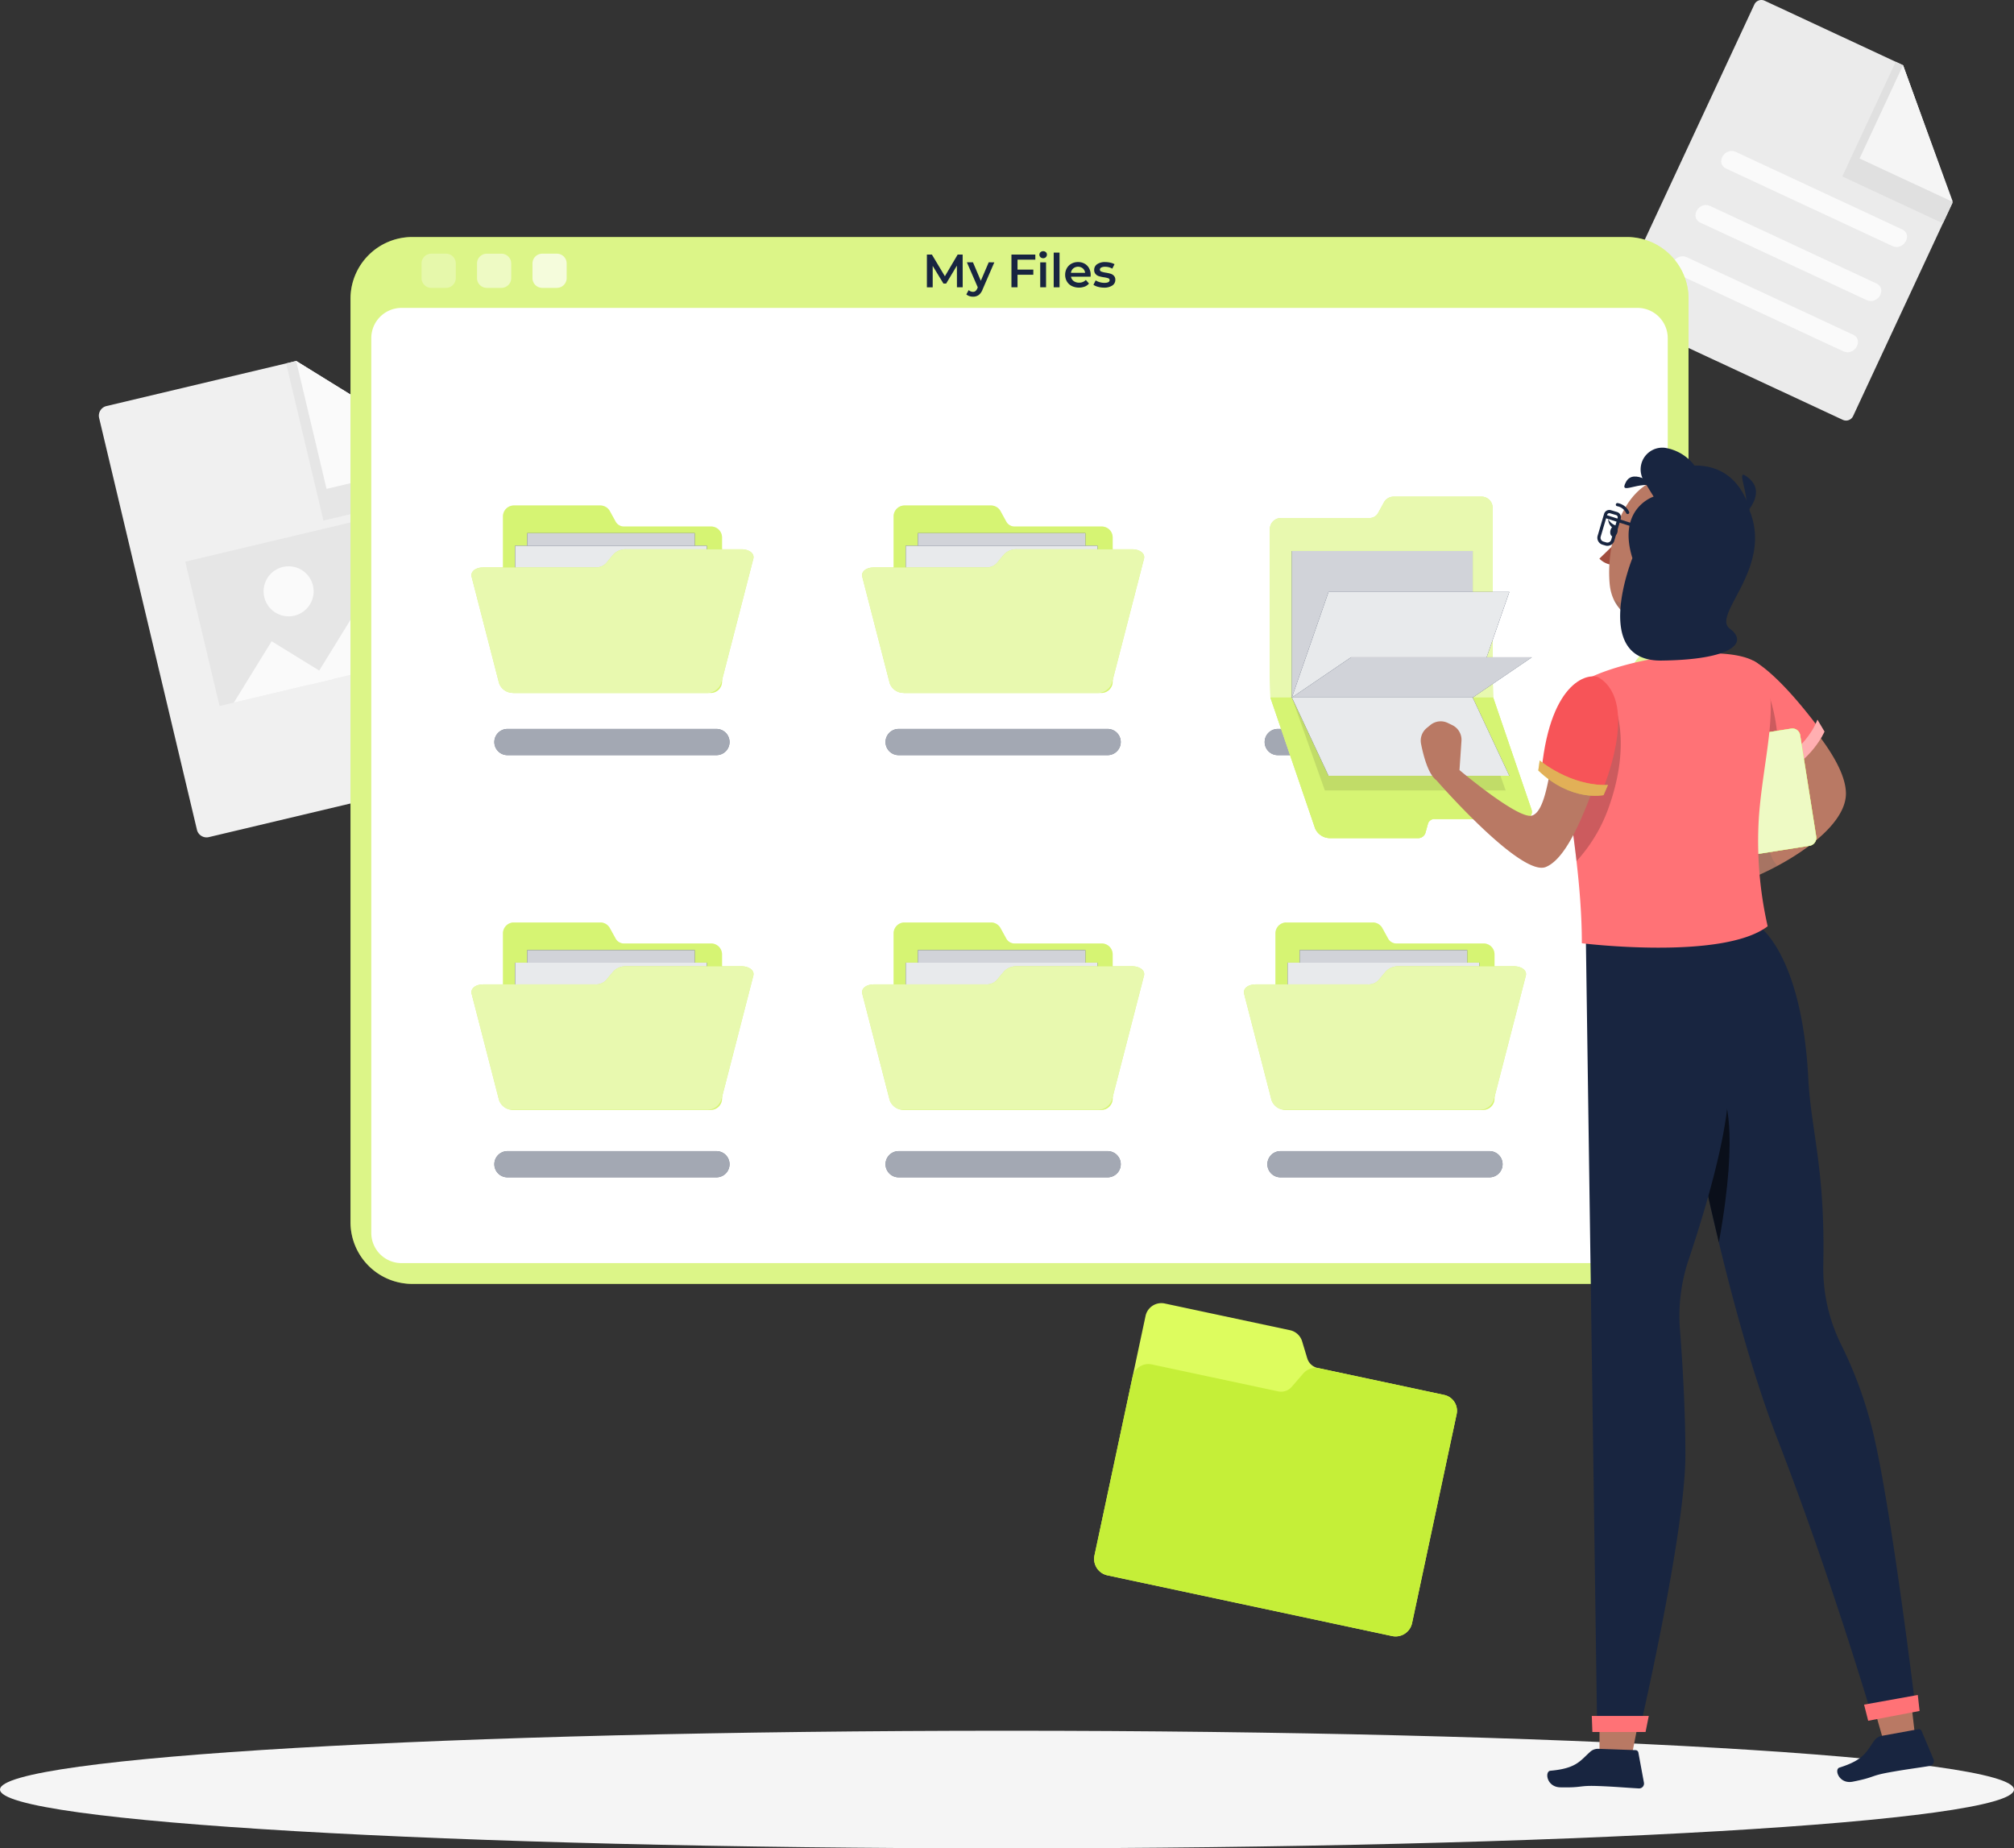 <svg id="Group_12941" data-name="Group 12941" xmlns="http://www.w3.org/2000/svg" xmlns:xlink="http://www.w3.org/1999/xlink" width="525.743" height="482.516" viewBox="0 0 525.743 482.516">
  <rect x="0" y="0" width="525.743" height="482.516" fill="#333333" stroke="none"/>
  <defs>
    <clipPath id="clip-path">
      <rect id="Rectangle_11994" data-name="Rectangle 11994" width="525.743" height="482.515" fill="none"/>
    </clipPath>
    <clipPath id="clip-path-3">
      <rect id="Rectangle_11921" data-name="Rectangle 11921" width="349.278" height="273.283" fill="none"/>
    </clipPath>
    <clipPath id="clip-path-4">
      <rect id="Rectangle_11923" data-name="Rectangle 11923" width="338.432" height="249.358" fill="none"/>
    </clipPath>
    <clipPath id="clip-path-5">
      <rect id="Rectangle_11924" data-name="Rectangle 11924" width="8.927" height="8.928" fill="none"/>
    </clipPath>
    <clipPath id="clip-path-7">
      <rect id="Rectangle_11926" data-name="Rectangle 11926" width="8.928" height="8.928" fill="none"/>
    </clipPath>
    <clipPath id="clip-path-8">
      <rect id="Rectangle_11928" data-name="Rectangle 11928" width="57.182" height="48.928" fill="none"/>
    </clipPath>
    <clipPath id="clip-path-9">
      <rect id="Rectangle_11931" data-name="Rectangle 11931" width="43.723" height="32.693" fill="none"/>
    </clipPath>
    <clipPath id="clip-path-10">
      <rect id="Rectangle_11934" data-name="Rectangle 11934" width="50.041" height="37.418" fill="none"/>
    </clipPath>
    <clipPath id="clip-path-11">
      <rect id="Rectangle_11935" data-name="Rectangle 11935" width="73.648" height="37.494" fill="none"/>
    </clipPath>
    <clipPath id="clip-path-12">
      <rect id="Rectangle_11936" data-name="Rectangle 11936" width="61.515" height="6.837" fill="none"/>
    </clipPath>
    <clipPath id="clip-path-14">
      <rect id="Rectangle_11940" data-name="Rectangle 11940" width="43.721" height="32.693" fill="none"/>
    </clipPath>
    <clipPath id="clip-path-16">
      <rect id="Rectangle_11944" data-name="Rectangle 11944" width="73.647" height="37.494" fill="none"/>
    </clipPath>
    <clipPath id="clip-path-30">
      <rect id="Rectangle_11970" data-name="Rectangle 11970" width="50.042" height="37.418" fill="none"/>
    </clipPath>
    <clipPath id="clip-path-32">
      <rect id="Rectangle_11972" data-name="Rectangle 11972" width="61.513" height="6.837" fill="none"/>
    </clipPath>
    <clipPath id="clip-path-34">
      <rect id="Rectangle_11974" data-name="Rectangle 11974" width="68.379" height="89.137" fill="none"/>
    </clipPath>
    <clipPath id="clip-path-35">
      <rect id="Rectangle_11975" data-name="Rectangle 11975" width="68.242" height="36.697" fill="none"/>
    </clipPath>
    <clipPath id="clip-path-36">
      <rect id="Rectangle_11976" data-name="Rectangle 11976" width="55.811" height="24.259" fill="none"/>
    </clipPath>
    <clipPath id="clip-path-37">
      <rect id="Rectangle_11979" data-name="Rectangle 11979" width="47.2" height="38.249" fill="none"/>
    </clipPath>
    <clipPath id="clip-path-38">
      <rect id="Rectangle_11980" data-name="Rectangle 11980" width="56.768" height="27.562" fill="none"/>
    </clipPath>
    <clipPath id="clip-path-39">
      <rect id="Rectangle_11981" data-name="Rectangle 11981" width="56.768" height="20.432" fill="none"/>
    </clipPath>
    <clipPath id="clip-path-40">
      <rect id="Rectangle_11982" data-name="Rectangle 11982" width="62.639" height="10.503" fill="none"/>
    </clipPath>
    <clipPath id="clip-path-41">
      <rect id="Rectangle_11983" data-name="Rectangle 11983" width="8.448" height="22.21" fill="none"/>
    </clipPath>
    <clipPath id="clip-path-42">
      <rect id="Rectangle_11984" data-name="Rectangle 11984" width="17.142" height="16.154" fill="none"/>
    </clipPath>
    <clipPath id="clip-path-43">
      <rect id="Rectangle_11985" data-name="Rectangle 11985" width="14.72" height="15.201" fill="none"/>
    </clipPath>
    <clipPath id="clip-path-44">
      <rect id="Rectangle_11986" data-name="Rectangle 11986" width="45.11" height="36.994" fill="none"/>
    </clipPath>
    <clipPath id="clip-path-45">
      <rect id="Rectangle_11987" data-name="Rectangle 11987" width="43.887" height="36.357" fill="none"/>
    </clipPath>
    <clipPath id="clip-path-46">
      <rect id="Rectangle_11988" data-name="Rectangle 11988" width="9.41" height="38.108" fill="none"/>
    </clipPath>
    <clipPath id="clip-path-47">
      <rect id="Rectangle_11989" data-name="Rectangle 11989" width="10.286" height="6.576" fill="none"/>
    </clipPath>
    <clipPath id="clip-path-48">
      <rect id="Rectangle_11990" data-name="Rectangle 11990" width="23.05" height="7.439" fill="none"/>
    </clipPath>
    <clipPath id="clip-path-49">
      <rect id="Rectangle_11991" data-name="Rectangle 11991" width="14.274" height="41.644" fill="none"/>
    </clipPath>
    <clipPath id="clip-path-50">
      <rect id="Rectangle_11992" data-name="Rectangle 11992" width="18.177" height="9.226" fill="none"/>
    </clipPath>
  </defs>
  <g id="Group_12940" data-name="Group 12940" clip-path="url(#clip-path)">
    <g id="Group_12939" data-name="Group 12939">
      <g id="Group_12938" data-name="Group 12938" clip-path="url(#clip-path)">
        <path id="Path_24295" data-name="Path 24295" d="M128.146,174.71,47.75,193.8a2.582,2.582,0,0,1-3.11-1.916L19.105,84.381a2.584,2.584,0,0,1,1.916-3.11L70.544,69.508l41.381,25.733L130.061,171.6a2.581,2.581,0,0,1-1.916,3.11" transform="translate(6.772 24.73)" fill="#f0f0f0"/>
        <path id="Path_24296" data-name="Path 24296" d="M99.1,95.24,57.716,69.509l-2.628.624,9.748,41.038,36.012-8.554Z" transform="translate(19.6 24.73)" fill="#e6e6e6"/>
        <path id="Path_24297" data-name="Path 24297" d="M98.342,94.964l-33.386,7.93L57.028,69.508Z" transform="translate(20.289 24.73)" fill="#fafafa"/>
        <rect id="Rectangle_11920" data-name="Rectangle 11920" width="61.115" height="38.734" transform="matrix(0.973, -0.231, 0.231, 0.973, 48.362, 146.619)" fill="#e6e6e6"/>
        <path id="Path_24298" data-name="Path 24298" d="M54.893,123.471l-9.87,16.02,25.89-6.15Z" transform="translate(16.018 43.929)" fill="#fafafa"/>
        <path id="Path_24299" data-name="Path 24299" d="M59.825,138.119l35.664-8.471-.816-3.436L74.731,113.926Z" transform="translate(21.285 40.533)" fill="#fafafa"/>
        <path id="Path_24300" data-name="Path 24300" d="M63.637,114.062a6.529,6.529,0,1,1-7.861-4.844,6.53,6.53,0,0,1,7.861,4.844" transform="translate(18.057 38.795)" fill="#fafafa"/>
        <path id="Path_24301" data-name="Path 24301" d="M370.514,109.6,311.867,82.281a2.022,2.022,0,0,1-.979-2.687L347.423,1.17a2.022,2.022,0,0,1,2.687-.98l36.126,16.829,12.914,35.9-25.95,55.7a2.022,2.022,0,0,1-2.687.979" transform="translate(110.541 0)" fill="#ebebeb"/>
        <path id="Path_24302" data-name="Path 24302" d="M383.491,48.689l-12.915-35.9-1.917-.893L354.714,41.831,380.984,54.07Z" transform="translate(126.201 4.232)" fill="#e0e0e0"/>
        <path id="Path_24303" data-name="Path 24303" d="M382.4,48.253,358.046,36.908l11.345-24.354Z" transform="translate(127.387 4.466)" fill="#f5f5f5"/>
        <path id="Path_24304" data-name="Path 24304" d="M369.171,69.808,325.8,49.6c-2.92-1.36-5.48,2.98-2.542,4.348l43.374,20.207c2.92,1.36,5.48-2.979,2.542-4.348" transform="translate(114.546 17.555)" fill="#fafafa"/>
        <path id="Path_24305" data-name="Path 24305" d="M332.7,33.672l43.374,20.207c2.92,1.36,5.48-2.98,2.542-4.348L335.242,29.324c-2.92-1.36-5.48,2.979-2.542,4.348" transform="translate(117.906 10.34)" fill="#fafafa"/>
        <path id="Path_24306" data-name="Path 24306" d="M327.747,44.082l43.374,20.207c2.92,1.36,5.48-2.98,2.542-4.348L330.289,39.734c-2.92-1.36-5.48,2.979-2.542,4.348" transform="translate(116.144 14.044)" fill="#fafafa"/>
        <path id="Path_24307" data-name="Path 24307" d="M266.3,265.322l-1.337-4.431a4.225,4.225,0,0,0-3.163-2.911l-32.7-6.973a4.223,4.223,0,0,0-5.011,3.248l-13.33,62.511a4.389,4.389,0,0,0,3.377,5.208l74.316,15.848a4.39,4.39,0,0,0,5.208-3.377l11.634-54.555a4.222,4.222,0,0,0-3.25-5.011l-33.005-7.039a3.653,3.653,0,0,1-2.736-2.518" transform="translate(74.95 89.271)" fill="#ddfc5e"/>
        <path id="Path_24308" data-name="Path 24308" d="M302.045,270.7l-32.7-6.974a4.224,4.224,0,0,0-4.074,1.367l-3.029,3.5a3.653,3.653,0,0,1-3.525,1.182l-33.005-7.038a4.222,4.222,0,0,0-5.011,3.25l-9.938,46.6a4.389,4.389,0,0,0,3.377,5.208l74.316,15.848a4.389,4.389,0,0,0,5.208-3.377L305.3,275.715a4.224,4.224,0,0,0-3.25-5.011" transform="translate(74.95 93.446)" fill="#c5ef38"/>
        <path id="Path_24309" data-name="Path 24309" d="M525.743,348.6c0,8.479-117.691,15.352-262.871,15.352S0,357.079,0,348.6s117.691-15.352,262.871-15.352,262.871,6.874,262.871,15.352" transform="translate(0 118.564)" fill="#f5f5f5"/>
        <path id="Path_24310" data-name="Path 24310" d="M400.64,318.921H83.614A16.127,16.127,0,0,1,67.487,302.8V61.766A16.127,16.127,0,0,1,83.614,45.64H400.64a16.125,16.125,0,0,1,16.126,16.126V302.8a16.125,16.125,0,0,1-16.126,16.126" transform="translate(24.011 16.238)" fill="#c5ef38"/>
        <g id="Group_12796" data-name="Group 12796" transform="translate(91.498 61.877)" opacity="0.4">
          <g id="Group_12795" data-name="Group 12795">
            <g id="Group_12794" data-name="Group 12794" clip-path="url(#clip-path-3)">
              <path id="Path_24311" data-name="Path 24311" d="M400.64,318.921H83.614A16.127,16.127,0,0,1,67.487,302.8V61.766A16.127,16.127,0,0,1,83.614,45.64H400.64a16.125,16.125,0,0,1,16.126,16.126V302.8a16.125,16.125,0,0,1-16.126,16.126" transform="translate(-67.487 -45.639)" fill="#fff"/>
            </g>
          </g>
        </g>
        <g id="Group_12799" data-name="Group 12799" transform="translate(96.921 80.378)">
          <g id="Group_12798" data-name="Group 12798">
            <g id="Group_12797" data-name="Group 12797" clip-path="url(#clip-path-4)">
              <path id="Rectangle_11922" data-name="Rectangle 11922" d="M7.894,0H330.537a7.894,7.894,0,0,1,7.894,7.894V241.465a7.893,7.893,0,0,1-7.893,7.893H7.893A7.893,7.893,0,0,1,0,241.465V7.894A7.894,7.894,0,0,1,7.894,0Z" transform="translate(0 0)" fill="#fff"/>
            </g>
          </g>
        </g>
        <g id="Group_12802" data-name="Group 12802" transform="translate(110.046 66.225)" opacity="0.3">
          <g id="Group_12801" data-name="Group 12801">
            <g id="Group_12800" data-name="Group 12800" clip-path="url(#clip-path-5)">
              <path id="Path_24312" data-name="Path 24312" d="M87.537,57.774H83.725a2.557,2.557,0,0,1-2.557-2.558V51.4a2.557,2.557,0,0,1,2.557-2.558h3.812A2.559,2.559,0,0,1,90.1,51.4v3.811a2.559,2.559,0,0,1-2.558,2.558" transform="translate(-81.168 -48.846)" fill="#fff"/>
            </g>
          </g>
        </g>
        <g id="Group_12805" data-name="Group 12805" transform="translate(124.523 66.225)" opacity="0.5">
          <g id="Group_12804" data-name="Group 12804">
            <g id="Group_12803" data-name="Group 12803" clip-path="url(#clip-path-5)">
              <path id="Path_24313" data-name="Path 24313" d="M98.215,57.774H94.4a2.557,2.557,0,0,1-2.557-2.558V51.4A2.557,2.557,0,0,1,94.4,48.846h3.812a2.557,2.557,0,0,1,2.557,2.558v3.811a2.557,2.557,0,0,1-2.557,2.558" transform="translate(-91.845 -48.846)" fill="#fff"/>
            </g>
          </g>
        </g>
        <g id="Group_12808" data-name="Group 12808" transform="translate(138.999 66.225)" opacity="0.7">
          <g id="Group_12807" data-name="Group 12807">
            <g id="Group_12806" data-name="Group 12806" clip-path="url(#clip-path-7)">
              <path id="Path_24314" data-name="Path 24314" d="M108.892,57.774H105.08a2.558,2.558,0,0,1-2.557-2.558V51.4a2.558,2.558,0,0,1,2.557-2.558h3.812a2.559,2.559,0,0,1,2.558,2.558v3.811a2.559,2.559,0,0,1-2.558,2.558" transform="translate(-102.523 -48.846)" fill="#fff"/>
            </g>
          </g>
        </g>
        <path id="Path_24315" data-name="Path 24315" d="M186.31,57.558,186.3,51.9l-2.806,4.686h-.708l-2.806-4.612v5.589h-1.513V49.017h1.306l3.392,5.662,3.331-5.662H187.8l.012,8.541Z" transform="translate(63.495 17.439)" fill="#182540"/>
        <path id="Path_24316" data-name="Path 24316" d="M193.369,50.511l-3.051,7.041a3.268,3.268,0,0,1-1.037,1.494,2.475,2.475,0,0,1-1.476.434,3.03,3.03,0,0,1-.964-.159,2.13,2.13,0,0,1-.781-.439l.61-1.123a1.648,1.648,0,0,0,.519.329,1.583,1.583,0,0,0,.6.122,1.044,1.044,0,0,0,.666-.207,1.834,1.834,0,0,0,.481-.7l.11-.256-2.843-6.54h1.586l2.05,4.82,2.062-4.82Z" transform="translate(66.197 17.971)" fill="#182540"/>
        <path id="Path_24317" data-name="Path 24317" d="M196.331,50.347v2.6h4.124v1.342h-4.124v3.27h-1.586V49.017h6.235v1.33Z" transform="translate(69.287 17.439)" fill="#182540"/>
        <path id="Path_24318" data-name="Path 24318" d="M200.408,49.936a.9.9,0,0,1,0-1.306.985.985,0,0,1,.7-.262,1.015,1.015,0,0,1,.7.249.808.808,0,0,1,.281.629.924.924,0,0,1-.275.678.953.953,0,0,1-.7.274.98.98,0,0,1-.7-.263m-.073,1.337h1.525v6.516h-1.525Z" transform="translate(71.202 17.209)" fill="#182540"/>
        <rect id="Rectangle_11927" data-name="Rectangle 11927" width="1.525" height="9.054" transform="translate(275.063 65.944)" fill="#182540"/>
        <path id="Path_24319" data-name="Path 24319" d="M211.724,54.276h-5.113a1.771,1.771,0,0,0,.7,1.14,2.3,2.3,0,0,0,1.409.422,2.38,2.38,0,0,0,1.771-.708l.818.938a2.758,2.758,0,0,1-1.112.794,4.4,4.4,0,0,1-3.4-.159,3.084,3.084,0,0,1-1.262-1.19,3.345,3.345,0,0,1-.446-1.726,3.412,3.412,0,0,1,.434-1.715,3.069,3.069,0,0,1,1.2-1.189,3.507,3.507,0,0,1,1.733-.427,3.421,3.421,0,0,1,1.7.42,2.981,2.981,0,0,1,1.171,1.184,3.591,3.591,0,0,1,.42,1.764q0,.159-.024.451m-4.508-2.167a1.831,1.831,0,0,0-.617,1.154h3.7a1.8,1.8,0,0,0-.6-1.148,1.988,1.988,0,0,0-2.482-.005" transform="translate(72.966 17.952)" fill="#182540"/>
        <path id="Path_24320" data-name="Path 24320" d="M211.739,56.924a3.9,3.9,0,0,1-1.208-.525l.586-1.159a3.778,3.778,0,0,0,1.055.469,4.4,4.4,0,0,0,1.215.178q1.367,0,1.367-.72a.481.481,0,0,0-.348-.476,6,6,0,0,0-1.116-.256,9.068,9.068,0,0,1-1.312-.281,2.015,2.015,0,0,1-.879-.556,1.546,1.546,0,0,1-.371-1.1,1.738,1.738,0,0,1,.774-1.483,3.531,3.531,0,0,1,2.093-.555,6.038,6.038,0,0,1,1.342.152,3.763,3.763,0,0,1,1.1.409l-.586,1.159a3.613,3.613,0,0,0-1.867-.488,2.073,2.073,0,0,0-1.02.2.6.6,0,0,0-.347.531.528.528,0,0,0,.373.518,5.9,5.9,0,0,0,1.152.287,8.9,8.9,0,0,1,1.281.281,2.016,2.016,0,0,1,.861.537,1.5,1.5,0,0,1,.359,1.074,1.7,1.7,0,0,1-.793,1.464,3.74,3.74,0,0,1-2.16.549,5.834,5.834,0,0,1-1.55-.207" transform="translate(74.903 17.952)" fill="#182540"/>
        <path id="Path_24321" data-name="Path 24321" d="M126.25,101.541l-1.506-2.735a2.847,2.847,0,0,0-2.495-1.475H99.692a2.848,2.848,0,0,0-2.849,2.849V143.3a2.96,2.96,0,0,0,2.96,2.961h51.261a2.961,2.961,0,0,0,2.961-2.961v-37.63a2.849,2.849,0,0,0-2.85-2.848H128.41a2.466,2.466,0,0,1-2.16-1.277" transform="translate(34.455 34.629)" fill="#c5ef38"/>
        <g id="Group_12811" data-name="Group 12811" transform="translate(131.298 131.958)" opacity="0.3">
          <g id="Group_12810" data-name="Group 12810">
            <g id="Group_12809" data-name="Group 12809" clip-path="url(#clip-path-8)">
              <path id="Path_24322" data-name="Path 24322" d="M126.25,101.541l-1.506-2.735a2.847,2.847,0,0,0-2.495-1.475H99.692a2.848,2.848,0,0,0-2.849,2.849V143.3a2.96,2.96,0,0,0,2.96,2.961h51.261a2.961,2.961,0,0,0,2.961-2.961v-37.63a2.849,2.849,0,0,0-2.85-2.848H128.41a2.466,2.466,0,0,1-2.16-1.277" transform="translate(-96.843 -97.33)" fill="#fff"/>
            </g>
          </g>
        </g>
        <rect id="Rectangle_11929" data-name="Rectangle 11929" width="43.721" height="32.693" transform="translate(137.632 139.168)" fill="#182540"/>
        <g id="Group_12814" data-name="Group 12814" transform="translate(137.631 139.168)" opacity="0.8">
          <g id="Group_12813" data-name="Group 12813">
            <g id="Group_12812" data-name="Group 12812" clip-path="url(#clip-path-9)">
              <rect id="Rectangle_11930" data-name="Rectangle 11930" width="43.721" height="32.693" transform="translate(0.001)" fill="#fff"/>
            </g>
          </g>
        </g>
        <rect id="Rectangle_11932" data-name="Rectangle 11932" width="50.041" height="37.418" transform="translate(134.472 142.451)" fill="#182540"/>
        <g id="Group_12817" data-name="Group 12817" transform="translate(134.472 142.451)" opacity="0.9">
          <g id="Group_12816" data-name="Group 12816">
            <g id="Group_12815" data-name="Group 12815" clip-path="url(#clip-path-10)">
              <rect id="Rectangle_11933" data-name="Rectangle 11933" width="50.041" height="37.418" transform="translate(0)" fill="#fff"/>
            </g>
          </g>
        </g>
        <path id="Path_24323" data-name="Path 24323" d="M161.211,105.763H131.218a4.436,4.436,0,0,0-3.327,1.273c-.8.944-1.193,1.417-1.967,2.36a3.613,3.613,0,0,1-2.77,1.1h-29.3c-2.026,0-3.383,1.1-3.032,2.459,2.862,11.1,4.294,16.645,7.156,27.743a3.8,3.8,0,0,0,3.594,2.554h50.816a3.8,3.8,0,0,0,3.594-2.554l8.379-32.479c.351-1.358-1.062-2.459-3.154-2.459" transform="translate(32.295 37.629)" fill="#c5ef38"/>
        <g id="Group_12820" data-name="Group 12820" transform="translate(123.065 143.392)" opacity="0.6">
          <g id="Group_12819" data-name="Group 12819">
            <g id="Group_12818" data-name="Group 12818" clip-path="url(#clip-path-11)">
              <path id="Path_24324" data-name="Path 24324" d="M161.211,105.763H131.218a4.436,4.436,0,0,0-3.327,1.273c-.8.944-1.193,1.417-1.967,2.36a3.613,3.613,0,0,1-2.77,1.1h-29.3c-2.026,0-3.383,1.1-3.032,2.459,2.862,11.1,4.294,16.645,7.156,27.743a3.8,3.8,0,0,0,3.594,2.554h50.816a3.8,3.8,0,0,0,3.594-2.554l8.379-32.479c.351-1.358-1.062-2.459-3.154-2.459" transform="translate(-90.77 -105.763)" fill="#fff"/>
            </g>
          </g>
        </g>
        <path id="Path_24325" data-name="Path 24325" d="M98.556,147.193a3.419,3.419,0,0,1,0-6.837h54.677a3.419,3.419,0,0,1,0,6.837Z" transform="translate(33.849 49.936)" fill="#182540"/>
        <g id="Group_12823" data-name="Group 12823" transform="translate(128.986 190.292)" opacity="0.6">
          <g id="Group_12822" data-name="Group 12822">
            <g id="Group_12821" data-name="Group 12821" clip-path="url(#clip-path-12)">
              <path id="Path_24326" data-name="Path 24326" d="M98.556,147.193a3.419,3.419,0,0,1,0-6.837h54.677a3.419,3.419,0,0,1,0,6.837Z" transform="translate(-95.138 -140.356)" fill="#fff"/>
            </g>
          </g>
        </g>
        <path id="Path_24327" data-name="Path 24327" d="M201.465,101.541l-1.5-2.735a2.851,2.851,0,0,0-2.5-1.475H174.906a2.847,2.847,0,0,0-2.848,2.849V143.3a2.96,2.96,0,0,0,2.96,2.961h51.261a2.961,2.961,0,0,0,2.961-2.961v-37.63a2.849,2.849,0,0,0-2.85-2.848H203.625a2.466,2.466,0,0,1-2.16-1.277" transform="translate(61.215 34.629)" fill="#c5ef38"/>
        <g id="Group_12826" data-name="Group 12826" transform="translate(233.273 131.958)" opacity="0.3">
          <g id="Group_12825" data-name="Group 12825">
            <g id="Group_12824" data-name="Group 12824" clip-path="url(#clip-path-8)">
              <path id="Path_24328" data-name="Path 24328" d="M201.465,101.541l-1.5-2.735a2.851,2.851,0,0,0-2.5-1.475H174.906a2.847,2.847,0,0,0-2.848,2.849V143.3a2.96,2.96,0,0,0,2.96,2.961h51.261a2.961,2.961,0,0,0,2.961-2.961v-37.63a2.849,2.849,0,0,0-2.85-2.848H203.625a2.466,2.466,0,0,1-2.16-1.277" transform="translate(-172.058 -97.33)" fill="#fff"/>
            </g>
          </g>
        </g>
        <rect id="Rectangle_11938" data-name="Rectangle 11938" width="43.721" height="32.693" transform="translate(239.606 139.168)" fill="#182540"/>
        <g id="Group_12829" data-name="Group 12829" transform="translate(239.606 139.168)" opacity="0.8">
          <g id="Group_12828" data-name="Group 12828">
            <g id="Group_12827" data-name="Group 12827" clip-path="url(#clip-path-14)">
              <rect id="Rectangle_11939" data-name="Rectangle 11939" width="43.721" height="32.693" fill="#fff"/>
            </g>
          </g>
        </g>
        <rect id="Rectangle_11941" data-name="Rectangle 11941" width="50.041" height="37.418" transform="translate(236.447 142.451)" fill="#182540"/>
        <g id="Group_12832" data-name="Group 12832" transform="translate(236.447 142.451)" opacity="0.9">
          <g id="Group_12831" data-name="Group 12831">
            <g id="Group_12830" data-name="Group 12830" clip-path="url(#clip-path-10)">
              <rect id="Rectangle_11942" data-name="Rectangle 11942" width="50.041" height="37.418" fill="#fff"/>
            </g>
          </g>
        </g>
        <path id="Path_24329" data-name="Path 24329" d="M236.426,105.763H206.433a4.436,4.436,0,0,0-3.327,1.273c-.8.944-1.193,1.417-1.967,2.36a3.613,3.613,0,0,1-2.77,1.1h-29.3c-2.026,0-3.383,1.1-3.032,2.459,2.862,11.1,4.294,16.645,7.156,27.743a3.8,3.8,0,0,0,3.594,2.554h50.816A3.8,3.8,0,0,0,231.2,140.7l8.379-32.479c.35-1.358-1.062-2.459-3.154-2.459" transform="translate(59.055 37.629)" fill="#c5ef38"/>
        <g id="Group_12835" data-name="Group 12835" transform="translate(225.04 143.392)" opacity="0.6">
          <g id="Group_12834" data-name="Group 12834">
            <g id="Group_12833" data-name="Group 12833" clip-path="url(#clip-path-16)">
              <path id="Path_24330" data-name="Path 24330" d="M236.426,105.763H206.433a4.436,4.436,0,0,0-3.327,1.273c-.8.944-1.193,1.417-1.967,2.36a3.613,3.613,0,0,1-2.77,1.1h-29.3c-2.026,0-3.383,1.1-3.032,2.459,2.862,11.1,4.294,16.645,7.156,27.743a3.8,3.8,0,0,0,3.594,2.554h50.816A3.8,3.8,0,0,0,231.2,140.7l8.379-32.479c.35-1.358-1.062-2.459-3.154-2.459" transform="translate(-165.985 -105.763)" fill="#fff"/>
            </g>
          </g>
        </g>
        <path id="Path_24331" data-name="Path 24331" d="M173.878,147.193a3.419,3.419,0,0,1,0-6.837h54.677a3.419,3.419,0,0,1,0,6.837Z" transform="translate(60.647 49.936)" fill="#182540"/>
        <g id="Group_12838" data-name="Group 12838" transform="translate(231.107 190.292)" opacity="0.6">
          <g id="Group_12837" data-name="Group 12837">
            <g id="Group_12836" data-name="Group 12836" clip-path="url(#clip-path-12)">
              <path id="Path_24332" data-name="Path 24332" d="M173.878,147.193a3.419,3.419,0,0,1,0-6.837h54.677a3.419,3.419,0,0,1,0,6.837Z" transform="translate(-170.46 -140.356)" fill="#fff"/>
            </g>
          </g>
        </g>
        <path id="Path_24333" data-name="Path 24333" d="M126.25,181.828l-1.506-2.735a2.844,2.844,0,0,0-2.495-1.475H99.692a2.848,2.848,0,0,0-2.849,2.849v43.117a2.96,2.96,0,0,0,2.96,2.961h51.261a2.961,2.961,0,0,0,2.961-2.961v-37.63a2.85,2.85,0,0,0-2.85-2.85H128.41a2.464,2.464,0,0,1-2.16-1.276" transform="translate(34.455 63.194)" fill="#c5ef38"/>
        <g id="Group_12841" data-name="Group 12841" transform="translate(131.298 240.81)" opacity="0.3">
          <g id="Group_12840" data-name="Group 12840">
            <g id="Group_12839" data-name="Group 12839" clip-path="url(#clip-path-8)">
              <path id="Path_24334" data-name="Path 24334" d="M126.25,181.828l-1.506-2.735a2.844,2.844,0,0,0-2.495-1.475H99.692a2.848,2.848,0,0,0-2.849,2.849v43.117a2.96,2.96,0,0,0,2.96,2.961h51.261a2.961,2.961,0,0,0,2.961-2.961v-37.63a2.85,2.85,0,0,0-2.85-2.85H128.41a2.464,2.464,0,0,1-2.16-1.276" transform="translate(-96.843 -177.617)" fill="#fff"/>
            </g>
          </g>
        </g>
        <rect id="Rectangle_11947" data-name="Rectangle 11947" width="43.721" height="32.693" transform="translate(137.632 248.02)" fill="#182540"/>
        <g id="Group_12844" data-name="Group 12844" transform="translate(137.631 248.02)" opacity="0.8">
          <g id="Group_12843" data-name="Group 12843">
            <g id="Group_12842" data-name="Group 12842" clip-path="url(#clip-path-9)">
              <rect id="Rectangle_11948" data-name="Rectangle 11948" width="43.721" height="32.693" transform="translate(0.001)" fill="#fff"/>
            </g>
          </g>
        </g>
        <rect id="Rectangle_11950" data-name="Rectangle 11950" width="50.041" height="37.418" transform="translate(134.472 251.303)" fill="#182540"/>
        <g id="Group_12847" data-name="Group 12847" transform="translate(134.472 251.303)" opacity="0.9">
          <g id="Group_12846" data-name="Group 12846">
            <g id="Group_12845" data-name="Group 12845" clip-path="url(#clip-path-10)">
              <rect id="Rectangle_11951" data-name="Rectangle 11951" width="50.041" height="37.418" transform="translate(0)" fill="#fff"/>
            </g>
          </g>
        </g>
        <path id="Path_24335" data-name="Path 24335" d="M161.211,186.05H131.218a4.437,4.437,0,0,0-3.327,1.273c-.8.944-1.193,1.417-1.967,2.36a3.609,3.609,0,0,1-2.77,1.1h-29.3c-2.026,0-3.383,1.1-3.032,2.459l7.156,27.743a3.8,3.8,0,0,0,3.594,2.554h50.816a3.8,3.8,0,0,0,3.594-2.554l8.379-32.479c.351-1.358-1.062-2.459-3.154-2.459" transform="translate(32.295 66.193)" fill="#c5ef38"/>
        <g id="Group_12850" data-name="Group 12850" transform="translate(123.065 252.243)" opacity="0.6">
          <g id="Group_12849" data-name="Group 12849">
            <g id="Group_12848" data-name="Group 12848" clip-path="url(#clip-path-11)">
              <path id="Path_24336" data-name="Path 24336" d="M161.211,186.05H131.218a4.437,4.437,0,0,0-3.327,1.273c-.8.944-1.193,1.417-1.967,2.36a3.609,3.609,0,0,1-2.77,1.1h-29.3c-2.026,0-3.383,1.1-3.032,2.459l7.156,27.743a3.8,3.8,0,0,0,3.594,2.554h50.816a3.8,3.8,0,0,0,3.594-2.554l8.379-32.479c.351-1.358-1.062-2.459-3.154-2.459" transform="translate(-90.77 -186.05)" fill="#fff"/>
            </g>
          </g>
        </g>
        <path id="Path_24337" data-name="Path 24337" d="M98.556,228.484a3.419,3.419,0,0,1,0-6.837h54.677a3.419,3.419,0,0,1,0,6.837Z" transform="translate(33.849 78.858)" fill="#182540"/>
        <g id="Group_12853" data-name="Group 12853" transform="translate(128.986 300.505)" opacity="0.6">
          <g id="Group_12852" data-name="Group 12852">
            <g id="Group_12851" data-name="Group 12851" clip-path="url(#clip-path-12)">
              <path id="Path_24338" data-name="Path 24338" d="M98.556,228.484a3.419,3.419,0,0,1,0-6.837h54.677a3.419,3.419,0,0,1,0,6.837Z" transform="translate(-95.138 -221.647)" fill="#fff"/>
            </g>
          </g>
        </g>
        <path id="Path_24339" data-name="Path 24339" d="M201.465,181.828l-1.5-2.735a2.848,2.848,0,0,0-2.5-1.475H174.906a2.847,2.847,0,0,0-2.848,2.849v43.117a2.96,2.96,0,0,0,2.96,2.961h51.261a2.961,2.961,0,0,0,2.961-2.961v-37.63a2.85,2.85,0,0,0-2.85-2.85H203.625a2.464,2.464,0,0,1-2.16-1.276" transform="translate(61.215 63.194)" fill="#c5ef38"/>
        <g id="Group_12856" data-name="Group 12856" transform="translate(233.273 240.81)" opacity="0.3">
          <g id="Group_12855" data-name="Group 12855">
            <g id="Group_12854" data-name="Group 12854" clip-path="url(#clip-path-8)">
              <path id="Path_24340" data-name="Path 24340" d="M201.465,181.828l-1.5-2.735a2.848,2.848,0,0,0-2.5-1.475H174.906a2.847,2.847,0,0,0-2.848,2.849v43.117a2.96,2.96,0,0,0,2.96,2.961h51.261a2.961,2.961,0,0,0,2.961-2.961v-37.63a2.85,2.85,0,0,0-2.85-2.85H203.625a2.464,2.464,0,0,1-2.16-1.276" transform="translate(-172.058 -177.617)" fill="#fff"/>
            </g>
          </g>
        </g>
        <rect id="Rectangle_11956" data-name="Rectangle 11956" width="43.721" height="32.693" transform="translate(239.606 248.02)" fill="#182540"/>
        <g id="Group_12859" data-name="Group 12859" transform="translate(239.606 248.02)" opacity="0.8">
          <g id="Group_12858" data-name="Group 12858">
            <g id="Group_12857" data-name="Group 12857" clip-path="url(#clip-path-14)">
              <rect id="Rectangle_11957" data-name="Rectangle 11957" width="43.721" height="32.693" fill="#fff"/>
            </g>
          </g>
        </g>
        <rect id="Rectangle_11959" data-name="Rectangle 11959" width="50.041" height="37.418" transform="translate(236.447 251.303)" fill="#182540"/>
        <g id="Group_12862" data-name="Group 12862" transform="translate(236.447 251.303)" opacity="0.9">
          <g id="Group_12861" data-name="Group 12861">
            <g id="Group_12860" data-name="Group 12860" clip-path="url(#clip-path-10)">
              <rect id="Rectangle_11960" data-name="Rectangle 11960" width="50.041" height="37.418" fill="#fff"/>
            </g>
          </g>
        </g>
        <path id="Path_24341" data-name="Path 24341" d="M236.426,186.05H206.433a4.437,4.437,0,0,0-3.327,1.273c-.8.944-1.193,1.417-1.967,2.36a3.609,3.609,0,0,1-2.77,1.1h-29.3c-2.026,0-3.383,1.1-3.032,2.459l7.156,27.743a3.8,3.8,0,0,0,3.594,2.554h50.816a3.8,3.8,0,0,0,3.594-2.554l8.379-32.479c.35-1.358-1.062-2.459-3.154-2.459" transform="translate(59.055 66.193)" fill="#c5ef38"/>
        <g id="Group_12865" data-name="Group 12865" transform="translate(225.04 252.243)" opacity="0.6">
          <g id="Group_12864" data-name="Group 12864">
            <g id="Group_12863" data-name="Group 12863" clip-path="url(#clip-path-16)">
              <path id="Path_24342" data-name="Path 24342" d="M236.426,186.05H206.433a4.437,4.437,0,0,0-3.327,1.273c-.8.944-1.193,1.417-1.967,2.36a3.609,3.609,0,0,1-2.77,1.1h-29.3c-2.026,0-3.383,1.1-3.032,2.459l7.156,27.743a3.8,3.8,0,0,0,3.594,2.554h50.816a3.8,3.8,0,0,0,3.594-2.554l8.379-32.479c.35-1.358-1.062-2.459-3.154-2.459" transform="translate(-165.985 -186.05)" fill="#fff"/>
            </g>
          </g>
        </g>
        <path id="Path_24343" data-name="Path 24343" d="M173.878,228.484a3.419,3.419,0,0,1,0-6.837h54.677a3.419,3.419,0,0,1,0,6.837Z" transform="translate(60.647 78.858)" fill="#182540"/>
        <g id="Group_12868" data-name="Group 12868" transform="translate(231.107 300.505)" opacity="0.6">
          <g id="Group_12867" data-name="Group 12867">
            <g id="Group_12866" data-name="Group 12866" clip-path="url(#clip-path-12)">
              <path id="Path_24344" data-name="Path 24344" d="M173.878,228.484a3.419,3.419,0,0,1,0-6.837h54.677a3.419,3.419,0,0,1,0,6.837Z" transform="translate(-170.46 -221.647)" fill="#fff"/>
            </g>
          </g>
        </g>
        <path id="Path_24345" data-name="Path 24345" d="M274.984,181.828l-1.506-2.735a2.844,2.844,0,0,0-2.495-1.475H248.425a2.847,2.847,0,0,0-2.849,2.849v43.117a2.96,2.96,0,0,0,2.96,2.961H299.8a2.961,2.961,0,0,0,2.961-2.961v-37.63a2.85,2.85,0,0,0-2.85-2.85H277.144a2.464,2.464,0,0,1-2.16-1.276" transform="translate(87.372 63.194)" fill="#c5ef38"/>
        <g id="Group_12871" data-name="Group 12871" transform="translate(332.949 240.81)" opacity="0.3">
          <g id="Group_12870" data-name="Group 12870">
            <g id="Group_12869" data-name="Group 12869" clip-path="url(#clip-path-8)">
              <path id="Path_24346" data-name="Path 24346" d="M274.984,181.828l-1.506-2.735a2.844,2.844,0,0,0-2.495-1.475H248.425a2.847,2.847,0,0,0-2.849,2.849v43.117a2.96,2.96,0,0,0,2.96,2.961H299.8a2.961,2.961,0,0,0,2.961-2.961v-37.63a2.85,2.85,0,0,0-2.85-2.85H277.144a2.464,2.464,0,0,1-2.16-1.276" transform="translate(-245.577 -177.617)" fill="#fff"/>
            </g>
          </g>
        </g>
        <rect id="Rectangle_11965" data-name="Rectangle 11965" width="43.721" height="32.693" transform="translate(339.282 248.02)" fill="#182540"/>
        <g id="Group_12874" data-name="Group 12874" transform="translate(339.282 248.02)" opacity="0.8">
          <g id="Group_12873" data-name="Group 12873">
            <g id="Group_12872" data-name="Group 12872" clip-path="url(#clip-path-14)">
              <rect id="Rectangle_11966" data-name="Rectangle 11966" width="43.721" height="32.693" fill="#fff"/>
            </g>
          </g>
        </g>
        <rect id="Rectangle_11968" data-name="Rectangle 11968" width="50.041" height="37.418" transform="translate(336.123 251.303)" fill="#182540"/>
        <g id="Group_12877" data-name="Group 12877" transform="translate(336.122 251.303)" opacity="0.9">
          <g id="Group_12876" data-name="Group 12876">
            <g id="Group_12875" data-name="Group 12875" clip-path="url(#clip-path-30)">
              <rect id="Rectangle_11969" data-name="Rectangle 11969" width="50.041" height="37.418" transform="translate(0.001)" fill="#fff"/>
            </g>
          </g>
        </g>
        <path id="Path_24347" data-name="Path 24347" d="M309.945,186.05H279.952a4.437,4.437,0,0,0-3.327,1.273c-.8.944-1.193,1.417-1.967,2.36a3.609,3.609,0,0,1-2.77,1.1h-29.3c-2.026,0-3.383,1.1-3.032,2.459l7.156,27.743a3.8,3.8,0,0,0,3.594,2.554h50.816a3.8,3.8,0,0,0,3.594-2.554l8.379-32.479c.35-1.358-1.062-2.459-3.154-2.459" transform="translate(85.212 66.193)" fill="#c5ef38"/>
        <g id="Group_12880" data-name="Group 12880" transform="translate(324.716 252.243)" opacity="0.6">
          <g id="Group_12879" data-name="Group 12879">
            <g id="Group_12878" data-name="Group 12878" clip-path="url(#clip-path-11)">
              <path id="Path_24348" data-name="Path 24348" d="M309.945,186.05H279.952a4.437,4.437,0,0,0-3.327,1.273c-.8.944-1.193,1.417-1.967,2.36a3.609,3.609,0,0,1-2.77,1.1h-29.3c-2.026,0-3.383,1.1-3.032,2.459l7.156,27.743a3.8,3.8,0,0,0,3.594,2.554h50.816a3.8,3.8,0,0,0,3.594-2.554l8.379-32.479c.35-1.358-1.062-2.459-3.154-2.459" transform="translate(-239.504 -186.05)" fill="#fff"/>
            </g>
          </g>
        </g>
        <path id="Path_24349" data-name="Path 24349" d="M247.4,228.484a3.419,3.419,0,0,1,0-6.837h54.677a3.419,3.419,0,0,1,0,6.837Z" transform="translate(86.804 78.858)" fill="#182540"/>
        <g id="Group_12883" data-name="Group 12883" transform="translate(330.783 300.505)" opacity="0.6">
          <g id="Group_12882" data-name="Group 12882">
            <g id="Group_12881" data-name="Group 12881" clip-path="url(#clip-path-32)">
              <path id="Path_24350" data-name="Path 24350" d="M247.4,228.484a3.419,3.419,0,0,1,0-6.837h54.677a3.419,3.419,0,0,1,0,6.837Z" transform="translate(-243.979 -221.647)" fill="#fff"/>
            </g>
          </g>
        </g>
        <path id="Path_24351" data-name="Path 24351" d="M246.877,147.193a3.419,3.419,0,0,1,0-6.837h54.677a3.419,3.419,0,0,1,0,6.837Z" transform="translate(86.619 49.936)" fill="#182540"/>
        <g id="Group_12886" data-name="Group 12886" transform="translate(330.078 190.292)" opacity="0.6">
          <g id="Group_12885" data-name="Group 12885">
            <g id="Group_12884" data-name="Group 12884" clip-path="url(#clip-path-12)">
              <path id="Path_24352" data-name="Path 24352" d="M246.877,147.193a3.419,3.419,0,0,1,0-6.837h54.677a3.419,3.419,0,0,1,0,6.837Z" transform="translate(-243.459 -140.356)" fill="#fff"/>
            </g>
          </g>
        </g>
        <path id="Path_24353" data-name="Path 24353" d="M244.641,148.067,256.3,182.182a4.205,4.205,0,0,0,3.78,2.583h22.939a1.992,1.992,0,0,0,2.081-1.338l.685-2.478a1.723,1.723,0,0,1,1.8-1.158h23.151a1.89,1.89,0,0,0,2.015-2.583l-9.958-29.14-.137-5.694V98.524a2.9,2.9,0,0,0-2.9-2.9h-22.94a2.9,2.9,0,0,0-2.538,1.5l-1.531,2.781a2.507,2.507,0,0,1-2.2,1.3H247.4a2.9,2.9,0,0,0-2.9,2.9v38.268Z" transform="translate(86.99 34.022)" fill="#c5ef38"/>
        <g id="Group_12889" data-name="Group 12889" transform="translate(331.494 129.65)" opacity="0.6">
          <g id="Group_12888" data-name="Group 12888">
            <g id="Group_12887" data-name="Group 12887" clip-path="url(#clip-path-34)">
              <path id="Path_24354" data-name="Path 24354" d="M244.641,148.067,256.3,182.182a4.205,4.205,0,0,0,3.78,2.583h22.939a1.992,1.992,0,0,0,2.081-1.338l.685-2.478a1.723,1.723,0,0,1,1.8-1.158h23.151a1.89,1.89,0,0,0,2.015-2.583l-9.958-29.14-.137-5.694V98.524a2.9,2.9,0,0,0-2.9-2.9h-22.94a2.9,2.9,0,0,0-2.538,1.5l-1.531,2.781a2.507,2.507,0,0,1-2.2,1.3H247.4a2.9,2.9,0,0,0-2.9,2.9v38.268Z" transform="translate(-244.504 -95.627)" fill="#fff"/>
            </g>
          </g>
        </g>
        <path id="Path_24355" data-name="Path 24355" d="M244.6,134.306l11.658,34.114a4.205,4.205,0,0,0,3.78,2.583h22.939a1.992,1.992,0,0,0,2.081-1.338l.685-2.478a1.723,1.723,0,0,1,1.8-1.158H310.7a1.889,1.889,0,0,0,2.015-2.583l-9.958-29.14Z" transform="translate(87.026 47.784)" fill="#c5ef38"/>
        <g id="Group_12892" data-name="Group 12892" transform="translate(331.631 182.09)" opacity="0.3">
          <g id="Group_12891" data-name="Group 12891">
            <g id="Group_12890" data-name="Group 12890" clip-path="url(#clip-path-35)">
              <path id="Path_24356" data-name="Path 24356" d="M244.6,134.306l11.658,34.114a4.205,4.205,0,0,0,3.78,2.583h22.939a1.992,1.992,0,0,0,2.081-1.338l.685-2.478a1.723,1.723,0,0,1,1.8-1.158H310.7a1.889,1.889,0,0,0,2.015-2.583l-9.958-29.14Z" transform="translate(-244.605 -134.306)" fill="#fff"/>
            </g>
          </g>
        </g>
        <g id="Group_12895" data-name="Group 12895" transform="translate(337.235 182.09)" opacity="0.1">
          <g id="Group_12894" data-name="Group 12894">
            <g id="Group_12893" data-name="Group 12893" clip-path="url(#clip-path-36)">
              <path id="Path_24357" data-name="Path 24357" d="M248.738,134.306h47.2l8.611,24.259h-47.2Z" transform="translate(-248.738 -134.306)"/>
            </g>
          </g>
        </g>
        <rect id="Rectangle_11977" data-name="Rectangle 11977" width="47.2" height="38.249" transform="translate(337.235 143.84)" fill="#182540"/>
        <g id="Group_12898" data-name="Group 12898" transform="translate(337.235 143.84)" opacity="0.8">
          <g id="Group_12897" data-name="Group 12897">
            <g id="Group_12896" data-name="Group 12896" clip-path="url(#clip-path-37)">
              <rect id="Rectangle_11978" data-name="Rectangle 11978" width="47.2" height="38.249" fill="#fff"/>
            </g>
          </g>
        </g>
        <path id="Path_24358" data-name="Path 24358" d="M248.738,141.539h47.2l9.568-27.562h-47.2Z" transform="translate(88.497 40.551)" fill="#182540"/>
        <g id="Group_12901" data-name="Group 12901" transform="translate(337.235 154.528)" opacity="0.9">
          <g id="Group_12900" data-name="Group 12900">
            <g id="Group_12899" data-name="Group 12899" clip-path="url(#clip-path-38)">
              <path id="Path_24359" data-name="Path 24359" d="M248.738,141.539h47.2l9.568-27.562h-47.2Z" transform="translate(-248.738 -113.977)" fill="#fff"/>
            </g>
          </g>
        </g>
        <path id="Path_24360" data-name="Path 24360" d="M248.738,134.306h47.2l9.568,20.432h-47.2Z" transform="translate(88.497 47.784)" fill="#182540"/>
        <g id="Group_12904" data-name="Group 12904" transform="translate(337.235 182.09)" opacity="0.9">
          <g id="Group_12903" data-name="Group 12903">
            <g id="Group_12902" data-name="Group 12902" clip-path="url(#clip-path-39)">
              <path id="Path_24361" data-name="Path 24361" d="M248.738,134.306h47.2l9.568,20.432h-47.2Z" transform="translate(-248.738 -134.306)" fill="#fff"/>
            </g>
          </g>
        </g>
        <path id="Path_24362" data-name="Path 24362" d="M248.738,137.062h47.2l15.438-10.5h-47.2Z" transform="translate(88.497 45.028)" fill="#182540"/>
        <g id="Group_12907" data-name="Group 12907" transform="translate(337.235 171.587)" opacity="0.8">
          <g id="Group_12906" data-name="Group 12906">
            <g id="Group_12905" data-name="Group 12905" clip-path="url(#clip-path-40)">
              <path id="Path_24363" data-name="Path 24363" d="M248.738,137.062h47.2l15.438-10.5h-47.2Z" transform="translate(-248.738 -126.559)" fill="#fff"/>
            </g>
          </g>
        </g>
        <path id="Path_24364" data-name="Path 24364" d="M344.313,128.278s24.279,20.883,24.279,33.255c0,11.374-24.121,23.565-34.722,25.142a86.894,86.894,0,0,1-9.937,0,5.414,5.414,0,0,1-5.106-3.612l-.123-.35a5.344,5.344,0,0,1,1.261-5.617,8.283,8.283,0,0,1,4.29-2.394c3.829-.6,9.217,4.79,9.217,4.79s23.546-14.168,23.546-16.762-10.758-11.077-13.967-15.764c-2.69-3.929-5.457-9.64,1.262-18.688" transform="translate(113.278 45.639)" fill="#b97964"/>
        <path id="Path_24365" data-name="Path 24365" d="M339.719,127.507c2.358,1.41,7.67,5.484,16.233,16.8,0,0-.315,6.181-11.314,11.943,0,0-11.734-9.009-11.63-17.705.072-5.937,2.507-9.242,4.046-10.742a2.194,2.194,0,0,1,2.665-.3" transform="translate(118.478 45.251)" fill="#ff7276"/>
        <g id="Group_12910" data-name="Group 12910" transform="translate(455.725 179.293)" opacity="0.2">
          <g id="Group_12909" data-name="Group 12909">
            <g id="Group_12908" data-name="Group 12908" clip-path="url(#clip-path-41)">
              <path id="Path_24366" data-name="Path 24366" d="M336.134,146.986a45.387,45.387,0,0,0,7.39,7.468c.3-.156.586-.313.868-.47,1.114-13.284-3.068-21.74-3.068-21.74l-4.147,5.656Z" transform="translate(-336.134 -132.243)"/>
            </g>
          </g>
        </g>
        <g id="Group_12913" data-name="Group 12913" transform="translate(446.919 216.081)" opacity="0.2">
          <g id="Group_12912" data-name="Group 12912">
            <g id="Group_12911" data-name="Group 12911" clip-path="url(#clip-path-42)">
              <path id="Path_24367" data-name="Path 24367" d="M330.325,175.531c4.261-.725,10.477-3.026,16.456-6.239-2.225-1.626-2.884-7.278-3.072-9.915-6.036,4.073-12.96,8.277-14.07,8.948Z" transform="translate(-329.639 -159.377)" fill="#606060"/>
            </g>
          </g>
        </g>
        <path id="Path_24368" data-name="Path 24368" d="M340.426,151.833s9.8-5.29,12.887-13.253l1.833,3.09s-3.178,7.763-12.816,12.111Z" transform="translate(121.118 49.304)" fill="#ff5f63"/>
        <g id="Group_12916" data-name="Group 12916" transform="translate(461.544 187.884)" opacity="0.5">
          <g id="Group_12915" data-name="Group 12915">
            <g id="Group_12914" data-name="Group 12914" clip-path="url(#clip-path-43)">
              <path id="Path_24369" data-name="Path 24369" d="M340.426,151.833s9.8-5.29,12.887-13.253l1.833,3.09s-3.178,7.763-12.816,12.111Z" transform="translate(-340.426 -138.58)" fill="#fff"/>
            </g>
          </g>
        </g>
        <path id="Path_24370" data-name="Path 24370" d="M337.322,142.341l-1.365-1.757a2.027,2.027,0,0,0-1.921-.761l-15.878,2.515a2.03,2.03,0,0,0-1.688,2.324l4.806,30.351a2.112,2.112,0,0,0,2.415,1.754l36.084-5.716a2.109,2.109,0,0,0,1.753-2.413l-4.195-26.489a2.032,2.032,0,0,0-2.324-1.688L338.984,143a1.757,1.757,0,0,1-1.662-.658" transform="translate(112.586 49.738)" fill="#c5ef38"/>
        <g id="Group_12919" data-name="Group 12919" transform="translate(429.029 189.537)" opacity="0.4">
          <g id="Group_12918" data-name="Group 12918">
            <g id="Group_12917" data-name="Group 12917" clip-path="url(#clip-path-44)">
              <path id="Path_24371" data-name="Path 24371" d="M337.322,142.341l-1.365-1.757a2.027,2.027,0,0,0-1.921-.761l-15.878,2.515a2.03,2.03,0,0,0-1.688,2.324l4.806,30.351a2.112,2.112,0,0,0,2.415,1.754l36.084-5.716a2.109,2.109,0,0,0,1.753-2.413l-4.195-26.489a2.032,2.032,0,0,0-2.324-1.688L338.984,143a1.757,1.757,0,0,1-1.662-.658" transform="translate(-316.444 -139.799)" fill="#fff"/>
            </g>
          </g>
        </g>
        <path id="Path_24372" data-name="Path 24372" d="M354.688,140.294l-15.879,2.515a2.03,2.03,0,0,0-1.592,1.316l-.755,2.093a1.758,1.758,0,0,1-1.378,1.139L319.06,149.9a2.031,2.031,0,0,0-1.688,2.324l3.583,22.627a2.112,2.112,0,0,0,2.415,1.754l36.083-5.716a2.109,2.109,0,0,0,1.754-2.413l-4.195-26.489a2.032,2.032,0,0,0-2.324-1.688" transform="translate(112.906 49.905)" fill="#c5ef38"/>
        <g id="Group_12922" data-name="Group 12922" transform="translate(430.252 190.174)" opacity="0.7">
          <g id="Group_12921" data-name="Group 12921">
            <g id="Group_12920" data-name="Group 12920" clip-path="url(#clip-path-45)">
              <path id="Path_24373" data-name="Path 24373" d="M354.688,140.294l-15.879,2.515a2.03,2.03,0,0,0-1.592,1.316l-.755,2.093a1.758,1.758,0,0,1-1.378,1.139L319.06,149.9a2.031,2.031,0,0,0-1.688,2.324l3.583,22.627a2.112,2.112,0,0,0,2.415,1.754l36.083-5.716a2.109,2.109,0,0,0,1.754-2.413l-4.195-26.489a2.032,2.032,0,0,0-2.324-1.688" transform="translate(-317.346 -140.269)" fill="#fff"/>
            </g>
          </g>
        </g>
        <path id="Path_24374" data-name="Path 24374" d="M359.307,324.266l4.9,17.077,7.988-1.571-2.1-18.23Z" transform="translate(127.835 114.399)" fill="#b97964"/>
        <path id="Path_24375" data-name="Path 24375" d="M365.492,334.667l9.427-1.711a.773.773,0,0,1,.849.46l3.1,7.359a1.284,1.284,0,0,1-.674,1.685,1.3,1.3,0,0,1-.259.08c-3.41.557-6.464.919-10.694,1.693-4.993.907-3.617,1.274-9.473,2.423-3.528.689-4.905-3.213-3.441-3.684,6.707-2.11,7.043-4.311,9.245-7.248a3.09,3.09,0,0,1,1.924-1.058" transform="translate(125.856 118.456)" fill="#182540"/>
        <path id="Path_24376" data-name="Path 24376" d="M307.971,321.1v22.629h8.486l4.375-22.106Z" transform="translate(109.571 114.243)" fill="#b97964"/>
        <path id="Path_24377" data-name="Path 24377" d="M311.4,336.733l9.564.342a.77.77,0,0,1,.729.629l1.451,7.842a1.28,1.28,0,0,1-1.015,1.5,1.3,1.3,0,0,1-.27.023c-3.446-.183-6.505-.481-10.8-.629-5.065-.179-3.8.472-9.759.344-3.59-.081-4.1-4.183-2.572-4.329,6.994-.628,7.792-2.7,10.567-5.1a3.082,3.082,0,0,1,2.1-.621" transform="translate(105.994 119.801)" fill="#182540"/>
        <path id="Path_24378" data-name="Path 24378" d="M328.75,182.821l15.846-4.47s11.238,7.2,12.9,39.952c.668,13.167,4.427,23.33,3.9,48.285a44.91,44.91,0,0,0,4.69,21.03,109.066,109.066,0,0,1,8.758,24.837c4.749,21.233,10.617,69.846,10.617,69.846l-11.455,1.956s-10.617-36.041-24.586-72.082S325.676,221.1,325.676,221.1l-3.671-38.275Z" transform="translate(114.564 63.454)" fill="#182540"/>
        <g id="Group_12925" data-name="Group 12925" transform="translate(442.098 286.226)" opacity="0.6">
          <g id="Group_12924" data-name="Group 12924">
            <g id="Group_12923" data-name="Group 12923" clip-path="url(#clip-path-46)">
              <path id="Path_24379" data-name="Path 24379" d="M333.865,211.115l-3.213.7-3.632,3.632-.937,3.711c1.452,7.293,3.709,18.052,6.6,30.066,5.532-30.576,1.178-38.107,1.178-38.107" transform="translate(-326.083 -211.115)"/>
            </g>
          </g>
        </g>
        <path id="Path_24380" data-name="Path 24380" d="M305.343,180.617l2.934,205.766h11.314s11.734-50.709,11.734-70.823c0-11.908-.782-24.5-1.422-32.8a46.021,46.021,0,0,1,2.271-18.192c3.72-11.075,9.572-30.154,10.327-42.607,0,0,14.808-.559,4.191-41.349Z" transform="translate(108.636 64.261)" fill="#182540"/>
        <path id="Path_24381" data-name="Path 24381" d="M313.168,103.83l-5.22,5.062a5.452,5.452,0,0,0,4.638,1.6Z" transform="translate(109.563 36.941)" fill="#a24e3f"/>
        <path id="Path_24382" data-name="Path 24382" d="M341.028,109.162c-2.1,10.316-2.767,14.736-8.773,19.339-8.795,4.31-21.266,2.092-22.286-8.653-.923-9.667,2.659-24.877,13.445-27.644a14.371,14.371,0,0,1,17.614,16.958" transform="translate(110.232 32.643)" fill="#b97964"/>
        <path id="Path_24383" data-name="Path 24383" d="M314.153,99.729a.432.432,0,0,1-.325-.225,3.26,3.26,0,0,0-2.348-1.819.413.413,0,0,1-.367-.451.422.422,0,0,1,.458-.367,4.042,4.042,0,0,1,3,2.261.416.416,0,0,1-.18.559h0a.44.44,0,0,1-.235.043" transform="translate(110.688 34.462)" fill="#182540"/>
        <g id="Group_12928" data-name="Group 12928" transform="translate(421.28 156.527)" opacity="0.2">
          <g id="Group_12927" data-name="Group 12927">
            <g id="Group_12926" data-name="Group 12926" clip-path="url(#clip-path-47)">
              <path id="Path_24384" data-name="Path 24384" d="M316.4,117.054a11.49,11.49,0,0,1-5.675-1.6c1.872,3.974,5.835,6.1,10.286,6.576l-.152-2.181s.39-2.644-4.459-2.792" transform="translate(-310.728 -115.451)" fill="#606060"/>
            </g>
          </g>
        </g>
        <path id="Path_24385" data-name="Path 24385" d="M317.707,129.5l.925-13.253s5.362-1.955,8.574,0c0,0,1.537,9.918,4.47,12.293Z" transform="translate(113.035 41.048)" fill="#b97964"/>
        <path id="Path_24386" data-name="Path 24386" d="M310.1,102.415c-.191.767.05,1.493.553,1.62s1.108-.418,1.273-1.17-.05-1.491-.556-1.611-1.071.4-1.27,1.161" transform="translate(110.304 36.019)" fill="#182540"/>
        <path id="Path_24387" data-name="Path 24387" d="M311.929,101.707a3.3,3.3,0,0,1-2.283-1.79,2.705,2.705,0,0,0,1.986,2.679Z" transform="translate(110.166 35.549)" fill="#182540"/>
        <path id="Path_24388" data-name="Path 24388" d="M312.736,104.493a8.08,8.08,0,0,0-.1,6.2c1.07,2.645,3.875,2.248,5.473.077,1.451-1.966,2.617-5.7.624-7.666s-4.917-1.015-5.994,1.384" transform="translate(111.027 36.307)" fill="#b97964"/>
        <path id="Path_24389" data-name="Path 24389" d="M336.2,101.673s5.587-5.328,1.117-9.24.629,4.231-1.117,9.24" transform="translate(119.339 32.52)" fill="#182540"/>
        <path id="Path_24390" data-name="Path 24390" d="M321.148,94.354s-5.937-4.959-7.962-1.188,3.422-.488,7.962,1.188" transform="translate(111.271 32.643)" fill="#182540"/>
        <path id="Path_24391" data-name="Path 24391" d="M322.368,103.512,313.6,100.7l.058-.2a1.432,1.432,0,0,0-.969-1.777l-1.6-.473a1.431,1.431,0,0,0-1.777.969l-1.677,5.7a1.88,1.88,0,0,0,1.273,2.335l.743.22a1.877,1.877,0,0,0,2.335-1.273l1.382-4.694,8.746,2.806ZM310.4,99.1a.583.583,0,0,1,.451-.049l1.6.472a.6.6,0,0,1,.4.738l-.052.178-2.722-.873.033-.111a.585.585,0,0,1,.285-.354m.781,6.856a1.042,1.042,0,0,1-1.293.706l-.743-.22a1.042,1.042,0,0,1-.706-1.293l1.407-4.779,2.722.873Z" transform="translate(109.423 34.935)" fill="#182540"/>
        <path id="Path_24392" data-name="Path 24392" d="M314.307,130.486s1.388-5.239,10.438-7.125,12.612,5.312,12.612,5.312Z" transform="translate(111.825 43.778)" fill="#c5ef38"/>
        <g id="Group_12931" data-name="Group 12931" transform="translate(426.132 166.825)" opacity="0.5">
          <g id="Group_12930" data-name="Group 12930">
            <g id="Group_12929" data-name="Group 12929" clip-path="url(#clip-path-48)">
              <path id="Path_24393" data-name="Path 24393" d="M314.307,130.486s1.388-5.239,10.438-7.125,12.612,5.312,12.612,5.312Z" transform="translate(-314.307 -123.047)" fill="#fff"/>
            </g>
          </g>
        </g>
        <path id="Path_24394" data-name="Path 24394" d="M305.942,201.49s36.774,4.541,48.509-4.435a100.242,100.242,0,0,1-2.279-28.672c1.125-15.3,5.841-30.383.812-38.66s-42.222-2.095-49.557,5.449,2.515,36.879,2.515,66.318" transform="translate(106.989 44.75)" fill="#ff7276"/>
        <g id="Group_12934" data-name="Group 12934" transform="translate(408.817 183.169)" opacity="0.2">
          <g id="Group_12933" data-name="Group 12933">
            <g id="Group_12932" data-name="Group 12932" clip-path="url(#clip-path-49)">
              <path id="Path_24395" data-name="Path 24395" d="M311.413,138.35l-3.038,9.067-6.839,8.539c.8,6.277,1.87,13.338,2.722,20.79a40.975,40.975,0,0,0,8.2-13.462c6.638-18.1,1.361-28.181,1.361-28.181Z" transform="translate(-301.536 -135.102)"/>
            </g>
          </g>
        </g>
        <path id="Path_24396" data-name="Path 24396" d="M315.146,115.033s-10.9,26.943,7.544,26.743,22.826-4.672,17.909-8.3,11.234-15.644,5.183-30.732c0,0-2.138-12.014-14.431-11.874a12.021,12.021,0,0,0-7.7-4.626,5.666,5.666,0,0,0-5.507,8.611l2.537,4.118s-9.587,3.074-5.536,16.065" transform="translate(110.986 30.663)" fill="#182540"/>
        <path id="Path_24397" data-name="Path 24397" d="M319.646,131.625s-9.024,1.993-10.8,13.341-2.9,19.956-6.207,21.1c-3.487,1.208-18.973-11.866-18.973-11.866l.515-7.618a4.249,4.249,0,0,0-2.382-4.109l-1.181-.574a4.247,4.247,0,0,0-4.553.538l-.963.79a4.259,4.259,0,0,0-1.471,4.112c.6,3.056,1.863,7.958,4,9.505,0,0,21.988,25.291,28.549,22.663s11.512-18.534,14.186-25.146c2.131-5.27,4.928-11.078-.728-22.739" transform="translate(97.326 46.83)" fill="#b97964"/>
        <path id="Path_24398" data-name="Path 24398" d="M311.93,130.653c-2.457-1.581-12.677.315-15.087,23.783,0,0,8.068,6.809,15.716,5.866,0,0,9.953-22.84-.629-29.65" transform="translate(105.612 46.335)" fill="#f75458"/>
        <path id="Path_24399" data-name="Path 24399" d="M296.553,146.423s7.91,6.737,17.811,6.407l-1.148,2.642s-8.385,1.847-17.029-6.43Z" transform="translate(105.378 52.095)" fill="#c5ef38"/>
        <g id="Group_12937" data-name="Group 12937" transform="translate(401.564 198.518)" opacity="0.5">
          <g id="Group_12936" data-name="Group 12936">
            <g id="Group_12935" data-name="Group 12935" clip-path="url(#clip-path-50)">
              <path id="Path_24400" data-name="Path 24400" d="M296.553,146.423s7.91,6.737,17.811,6.407l-1.148,2.642s-8.385,1.847-17.029-6.43Z" transform="translate(-296.186 -146.423)" fill="#ff7276"/>
            </g>
          </g>
        </g>
        <path id="Path_24401" data-name="Path 24401" d="M358.911,328.881l1.075,4.211,13.417-2.557-.466-4.173Z" transform="translate(127.694 116.114)" fill="#ff7276"/>
        <path id="Path_24402" data-name="Path 24402" d="M306.483,330.4l.157,4.191h13.882l.838-4.191Z" transform="translate(109.042 117.549)" fill="#ff7276"/>
      </g>
    </g>
  </g>
</svg>
